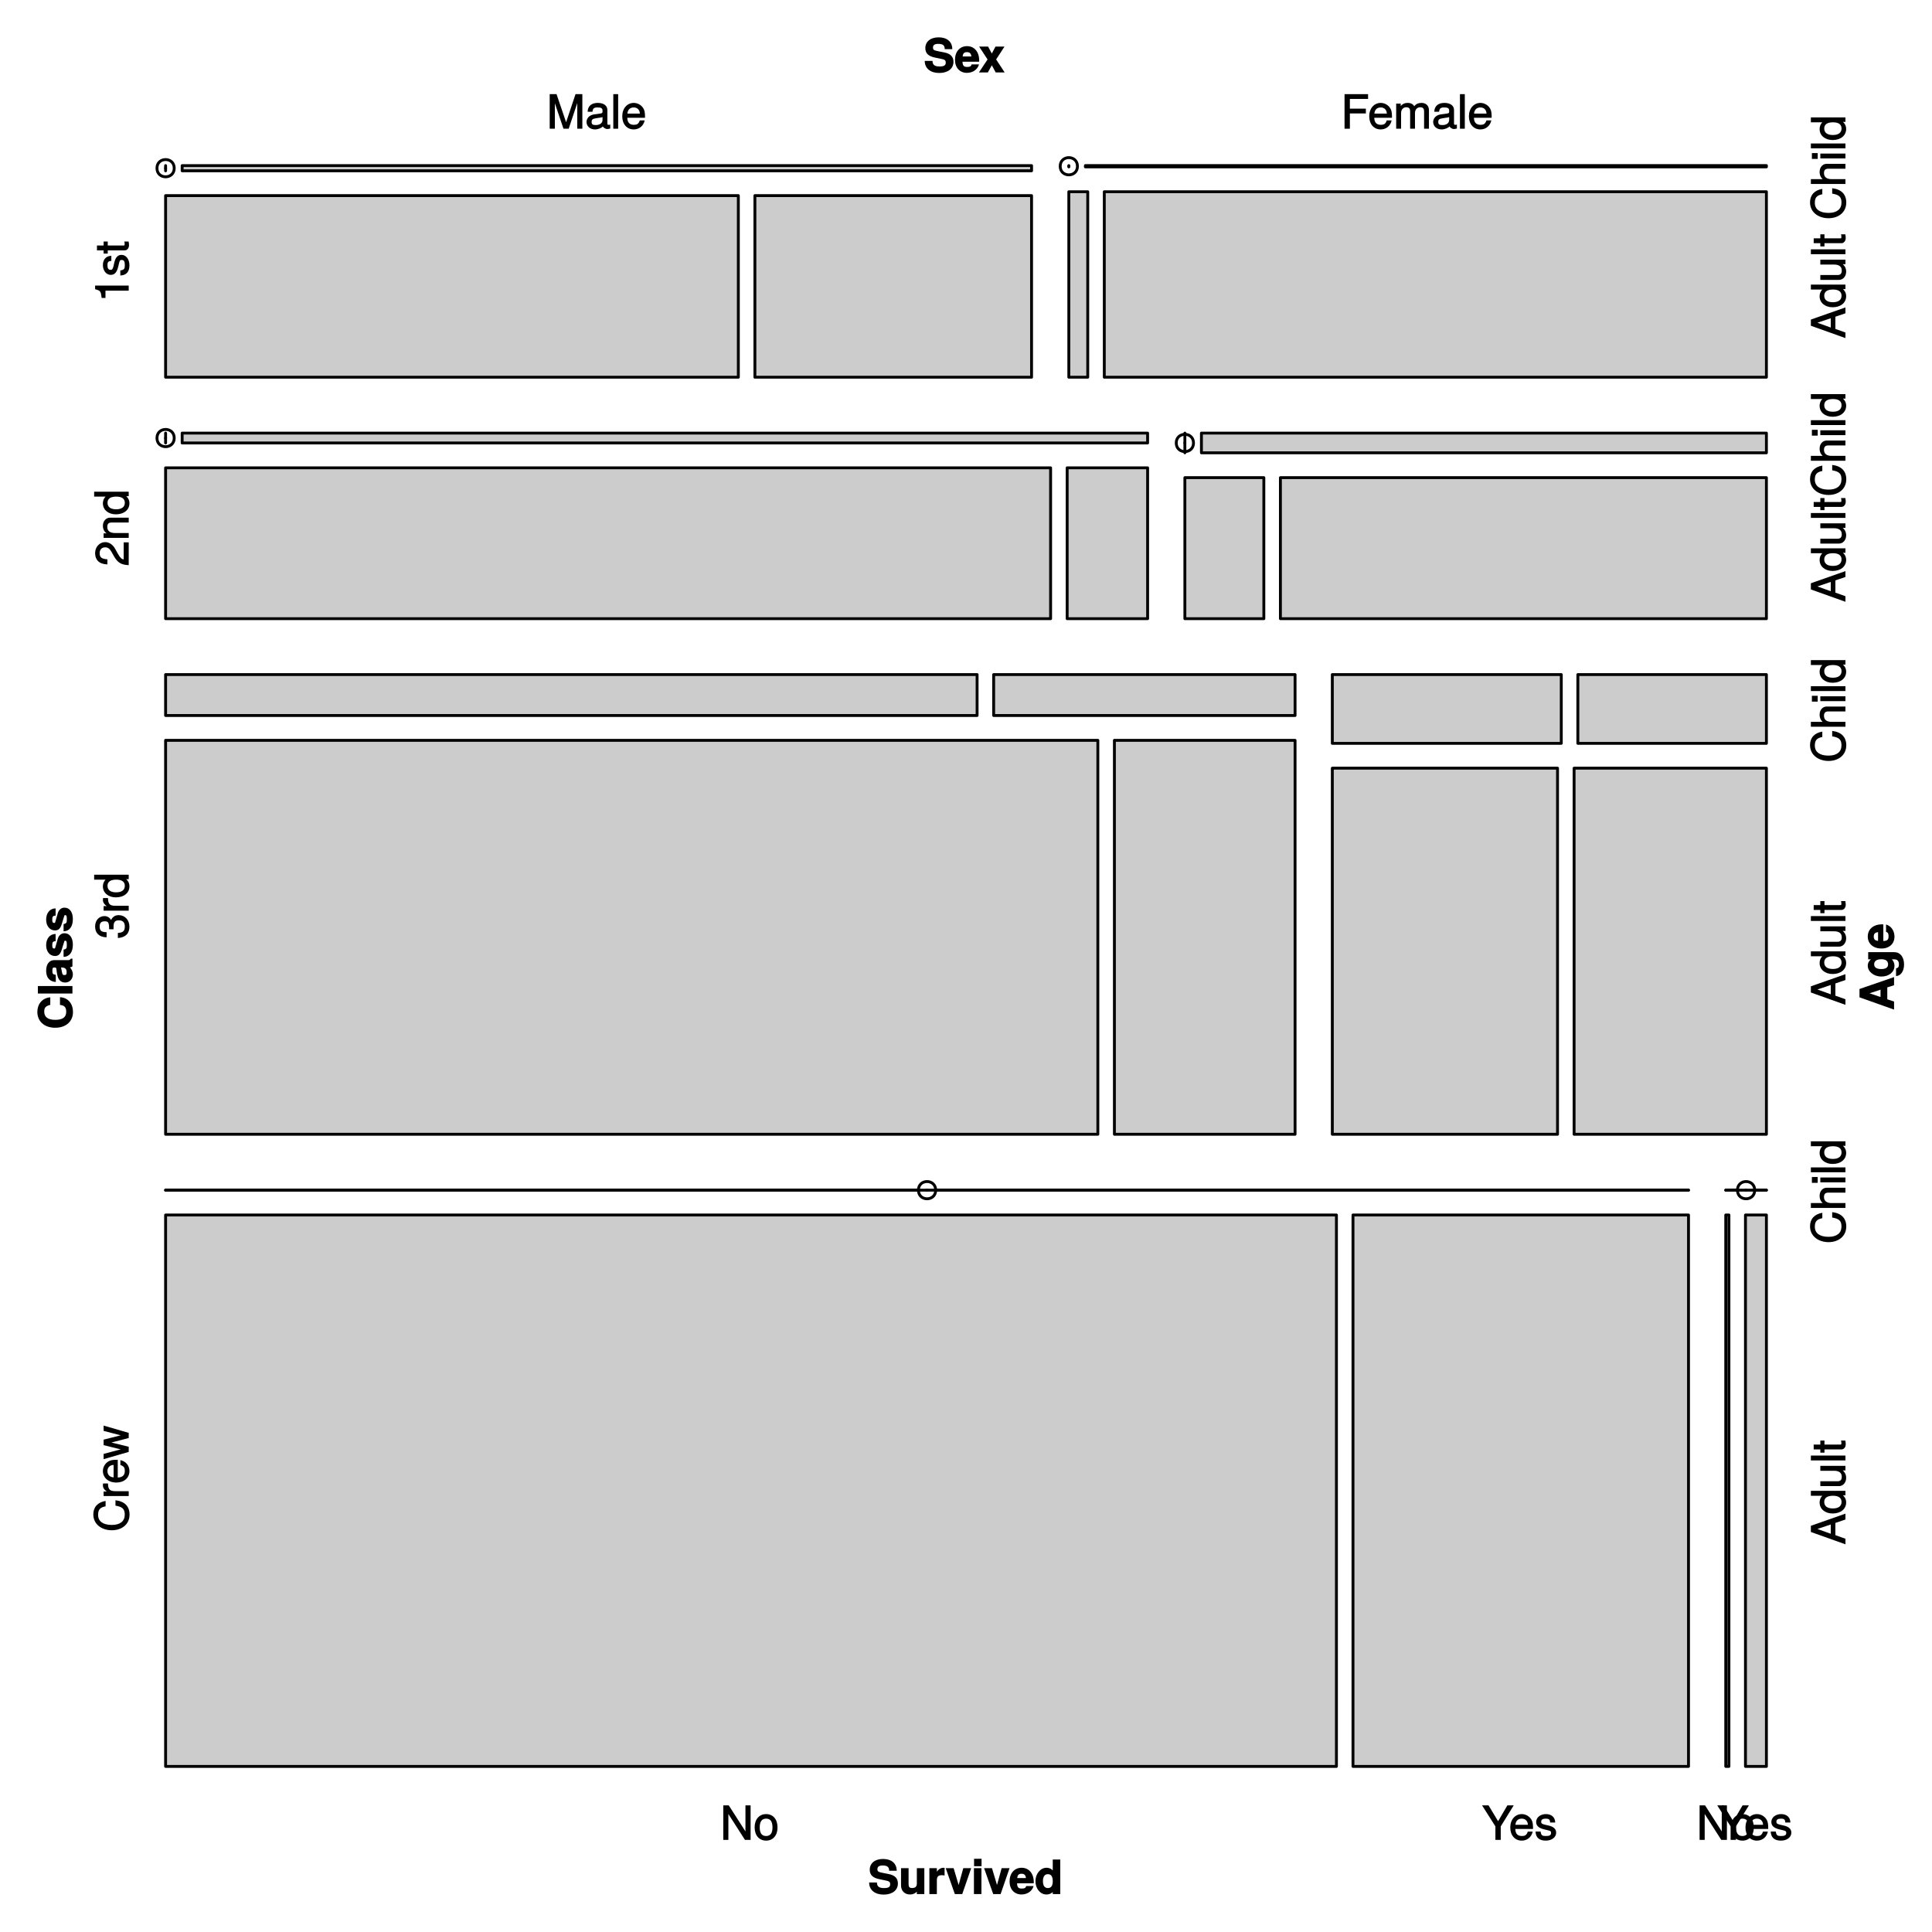 <?xml version="1.0" encoding="UTF-8"?>
<svg xmlns="http://www.w3.org/2000/svg" xmlns:xlink="http://www.w3.org/1999/xlink" width="504pt" height="504pt" viewBox="0 0 504 504" version="1.1">
<defs>
<g>
<symbol overflow="visible" id="glyph0-0">
<path style="stroke:none;" d=""/>
</symbol>
<symbol overflow="visible" id="glyph0-1">
<path style="stroke:none;" d="M 7.734 -2.766 C 7.734 -4.141 6.906 -4.922 5.281 -5.234 L 3.906 -5.5 C 2.625 -5.75 2.391 -5.875 2.391 -6.5 C 2.391 -7.156 2.844 -7.453 3.766 -7.453 C 4.906 -7.453 5.453 -7.109 5.453 -6.078 L 7.422 -6.078 C 7.422 -8.062 5.984 -9.156 3.859 -9.156 C 1.75 -9.156 0.391 -8.047 0.391 -6.344 C 0.391 -4.969 1.219 -4.203 3 -3.859 L 4.219 -3.609 C 5.422 -3.375 5.719 -3.25 5.719 -2.547 C 5.719 -1.812 5.203 -1.562 4.109 -1.562 C 2.875 -1.562 2.266 -1.938 2.266 -3.016 L 0.234 -3.016 C 0.234 -1.016 1.781 0.141 4.016 0.141 C 6.266 0.141 7.734 -0.984 7.734 -2.766 Z M 7.734 -2.766 "/>
</symbol>
<symbol overflow="visible" id="glyph0-2">
<path style="stroke:none;" d="M 6.438 -3.125 C 6.438 -5.359 5.172 -6.859 3.266 -6.859 C 1.406 -6.859 0.125 -5.453 0.125 -3.281 C 0.125 -1.219 1.391 0.109 3.234 0.109 C 4.688 0.109 5.984 -0.688 6.391 -2.094 L 4.469 -2.094 C 4.281 -1.484 3.906 -1.438 3.281 -1.438 C 2.5 -1.438 2.125 -1.672 2.078 -2.797 L 6.406 -2.797 Z M 4.547 -4.172 L 2.109 -4.172 C 2.203 -4.938 2.5 -5.297 3.234 -5.297 C 3.953 -5.297 4.312 -4.969 4.391 -4.172 Z M 4.547 -4.172 "/>
</symbol>
<symbol overflow="visible" id="glyph0-3">
<path style="stroke:none;" d="M 6.5 -0.234 L 4.422 -3.391 L 6.609 -6.75 L 4.266 -6.75 L 3.297 -4.938 L 2.328 -6.75 L -0.016 -6.75 L 2.188 -3.391 L -0.062 0 L 2.266 0 L 3.297 -1.875 L 4.312 0 L 6.656 0 Z M 6.5 -0.234 "/>
</symbol>
<symbol overflow="visible" id="glyph0-4">
<path style="stroke:none;" d="M 6.625 -0.125 L 6.625 -6.75 L 4.672 -6.75 L 4.672 -2.719 C 4.672 -1.953 4.266 -1.578 3.453 -1.578 C 2.734 -1.578 2.516 -1.844 2.516 -2.609 L 2.516 -6.75 L 0.547 -6.75 L 0.547 -2.266 C 0.547 -0.844 1.484 0.109 2.875 0.109 C 3.75 0.109 4.422 -0.25 4.891 -0.891 L 4.672 -0.984 L 4.672 0 L 6.625 0 Z M 6.625 -0.125 "/>
</symbol>
<symbol overflow="visible" id="glyph0-5">
<path style="stroke:none;" d="M 4.578 -5 L 4.578 -6.828 C 4.344 -6.859 4.281 -6.859 4.234 -6.859 C 3.469 -6.859 2.656 -6.219 2.297 -5.344 L 2.562 -5.344 L 2.562 -6.75 L 0.609 -6.75 L 0.609 0 L 2.562 0 L 2.562 -3.578 C 2.562 -4.562 2.922 -4.922 3.906 -4.922 C 4.094 -4.922 4.219 -4.906 4.578 -4.844 Z M 4.578 -5 "/>
</symbol>
<symbol overflow="visible" id="glyph0-6">
<path style="stroke:none;" d="M 6.438 -6.75 L 4.547 -6.75 L 3.203 -1.875 L 3.484 -1.875 L 2.031 -6.75 L -0.031 -6.75 L 2.344 0 L 4.281 0 L 6.609 -6.75 Z M 6.438 -6.75 "/>
</symbol>
<symbol overflow="visible" id="glyph0-7">
<path style="stroke:none;" d="M 2.609 -0.125 L 2.609 -6.75 L 0.656 -6.75 L 0.656 0 L 2.609 0 Z M 2.641 -7.391 L 2.641 -9.203 L 0.688 -9.203 L 0.688 -7.266 L 2.641 -7.266 Z M 2.641 -7.391 "/>
</symbol>
<symbol overflow="visible" id="glyph0-8">
<path style="stroke:none;" d="M 6.672 -0.125 L 6.672 -9.016 L 4.719 -9.016 L 4.719 -5.766 L 4.938 -5.875 C 4.531 -6.516 3.875 -6.859 3.078 -6.859 C 1.531 -6.859 0.203 -5.312 0.203 -3.359 C 0.203 -1.531 1.359 0.109 3.078 0.109 C 3.875 0.109 4.531 -0.234 4.938 -0.781 L 4.719 -0.875 L 4.719 0 L 6.672 0 Z M 4.719 -3.344 C 4.719 -2.156 4.281 -1.562 3.438 -1.562 C 2.609 -1.562 2.156 -2.172 2.156 -3.359 C 2.156 -4.562 2.609 -5.188 3.438 -5.188 C 4.297 -5.188 4.719 -4.578 4.719 -3.344 Z M 4.719 -3.344 "/>
</symbol>
<symbol overflow="visible" id="glyph1-0">
<path style="stroke:none;" d=""/>
</symbol>
<symbol overflow="visible" id="glyph1-1">
<path style="stroke:none;" d="M -3.25 -8.219 L -3.25 -6.344 C -2 -6.219 -1.625 -5.656 -1.625 -4.531 C -1.625 -3.141 -2.562 -2.453 -4.469 -2.453 C -6.406 -2.453 -7.359 -3.188 -7.359 -4.594 C -7.359 -5.562 -7.047 -6.062 -5.781 -6.359 L -5.781 -8.328 C -7.938 -8.156 -9.156 -6.5 -9.156 -4.531 C -9.156 -2.062 -7.328 -0.391 -4.5 -0.391 C -1.688 -0.391 0.141 -2.047 0.141 -4.484 C 0.141 -6.656 -1.109 -8.25 -3.25 -8.359 Z M -3.25 -8.219 "/>
</symbol>
<symbol overflow="visible" id="glyph1-2">
<path style="stroke:none;" d="M -0.125 -2.609 L -9.016 -2.609 L -9.016 -0.656 L 0 -0.656 L 0 -2.609 Z M -0.125 -2.609 "/>
</symbol>
<symbol overflow="visible" id="glyph1-3">
<path style="stroke:none;" d="M -0.125 -6.422 L -0.391 -6.422 C -0.703 -6.078 -0.797 -6.031 -1.125 -6.031 L -4.734 -6.031 C -6.047 -6.031 -6.859 -5 -6.859 -3.25 C -6.859 -1.5 -5.969 -0.438 -4.344 -0.328 L -4.344 -2.203 C -5.141 -2.312 -5.234 -2.453 -5.234 -3.281 C -5.234 -3.938 -5.141 -4.109 -4.719 -4.109 C -4.031 -4.109 -4.234 -3.75 -4.094 -2.922 L -3.969 -2.25 C -3.75 -0.953 -3.062 -0.188 -1.891 -0.188 C -0.625 -0.188 0.109 -1.219 0.109 -2.297 C 0.109 -3.031 -0.234 -3.766 -0.859 -4.359 L -0.953 -4.125 C -0.609 -4.125 -0.234 -4.219 0 -4.391 L 0 -6.422 Z M -2.906 -4.109 C -1.938 -4.109 -1.516 -3.781 -1.516 -2.922 C -1.516 -2.359 -1.594 -2.141 -2.078 -2.141 C -2.562 -2.141 -2.609 -2.281 -2.75 -2.969 L -2.859 -3.547 C -2.938 -4 -3 -4.156 -2.969 -4.109 Z M -2.906 -4.109 "/>
</symbol>
<symbol overflow="visible" id="glyph1-4">
<path style="stroke:none;" d="M -2.047 -6.375 L -2.141 -6.375 C -2.875 -6.375 -3.562 -5.812 -3.812 -4.969 L -4.422 -2.844 C -4.562 -2.375 -4.531 -2.391 -4.797 -2.391 C -5.156 -2.391 -5.266 -2.641 -5.266 -3.234 C -5.266 -4.031 -5.109 -4.281 -4.391 -4.297 L -4.391 -6.188 C -5.891 -6.172 -6.859 -4.984 -6.859 -3.234 C -6.859 -1.594 -5.891 -0.438 -4.562 -0.438 C -3.766 -0.438 -3.203 -0.797 -2.828 -1.984 L -2.203 -4 C -2.078 -4.422 -2.078 -4.422 -1.891 -4.422 C -1.5 -4.422 -1.469 -4.094 -1.469 -3.312 C -1.469 -2.547 -1.484 -2.266 -2.312 -2.094 L -2.312 -0.203 C -0.766 -0.25 0.109 -1.438 0.109 -3.406 C 0.109 -5.234 -0.75 -6.375 -2.047 -6.375 Z M -2.047 -6.375 "/>
</symbol>
<symbol overflow="visible" id="glyph1-5">
<path style="stroke:none;" d="M -0.125 -8.562 L -9.016 -5.5 L -9.016 -3.328 L 0 -0.125 L 0 -2.234 L -1.766 -2.812 L -1.766 -5.922 L 0 -6.484 L 0 -8.609 Z M -3.531 -5.516 L -3.531 -3.422 L -6.812 -4.516 L -6.812 -4.234 L -3.531 -5.328 Z M -3.531 -5.516 "/>
</symbol>
<symbol overflow="visible" id="glyph1-6">
<path style="stroke:none;" d="M 0.078 -6.625 L -6.75 -6.625 L -6.75 -4.75 L -5.609 -4.75 L -5.719 -4.984 C -6.484 -4.469 -6.859 -3.844 -6.859 -3.094 C -6.859 -1.562 -5.297 -0.266 -3.297 -0.266 C -1.281 -0.266 0.109 -1.469 0.109 -3.062 C 0.109 -3.812 -0.156 -4.359 -0.781 -4.984 L -0.875 -4.75 L 0.078 -4.75 C 0.859 -4.75 1.266 -4.312 1.266 -3.469 C 1.266 -2.828 1.141 -2.547 0.516 -2.375 L 0.516 -0.391 C 1.703 -0.422 2.609 -1.625 2.609 -3.406 C 2.609 -5.359 1.609 -6.625 0.078 -6.625 Z M -3.328 -4.781 C -2.141 -4.781 -1.562 -4.312 -1.562 -3.438 C -1.562 -2.641 -2.141 -2.219 -3.328 -2.219 C -4.547 -2.219 -5.188 -2.641 -5.188 -3.453 C -5.188 -4.297 -4.531 -4.781 -3.328 -4.781 Z M -3.328 -4.781 "/>
</symbol>
<symbol overflow="visible" id="glyph1-7">
<path style="stroke:none;" d="M -3.125 -6.438 C -5.359 -6.438 -6.859 -5.172 -6.859 -3.266 C -6.859 -1.406 -5.453 -0.125 -3.281 -0.125 C -1.219 -0.125 0.109 -1.391 0.109 -3.234 C 0.109 -4.688 -0.688 -5.984 -2.094 -6.391 L -2.094 -4.469 C -1.484 -4.281 -1.438 -3.906 -1.438 -3.281 C -1.438 -2.5 -1.672 -2.125 -2.797 -2.078 L -2.797 -6.406 Z M -4.172 -4.547 L -4.172 -2.109 C -4.938 -2.203 -5.297 -2.5 -5.297 -3.234 C -5.297 -3.953 -4.969 -4.312 -4.172 -4.391 Z M -4.172 -4.547 "/>
</symbol>
<symbol overflow="visible" id="glyph2-0">
<path style="stroke:none;" d=""/>
</symbol>
<symbol overflow="visible" id="glyph2-1">
<path style="stroke:none;" d="M -3.453 -8.125 L -3.453 -6.859 C -1.672 -6.562 -1.031 -6.016 -1.031 -4.531 C -1.031 -2.797 -2.234 -1.828 -4.422 -1.828 C -6.656 -1.828 -7.984 -2.75 -7.984 -4.438 C -7.984 -5.812 -7.5 -6.391 -6.031 -6.688 L -6.031 -8.094 C -8.094 -7.734 -9.234 -6.484 -9.234 -4.578 C -9.234 -1.922 -6.953 -0.438 -4.406 -0.438 C -1.844 -0.438 0.219 -1.953 0.219 -4.531 C 0.219 -6.656 -1.047 -7.984 -3.453 -8.266 Z M -3.453 -8.125 "/>
</symbol>
<symbol overflow="visible" id="glyph2-2">
<path style="stroke:none;" d="M -5.547 -3.984 L -6.688 -3.984 C -6.719 -3.688 -6.734 -3.594 -6.734 -3.469 C -6.734 -2.812 -6.312 -2.219 -5.375 -1.641 L -5.281 -1.891 L -6.547 -1.891 L -6.547 -0.703 L 0 -0.703 L 0 -1.969 L -3.391 -1.969 C -4.812 -1.969 -5.391 -2.297 -5.406 -3.984 Z M -5.547 -3.984 "/>
</symbol>
<symbol overflow="visible" id="glyph2-3">
<path style="stroke:none;" d="M -2.984 -6.281 C -3.906 -6.281 -4.469 -6.219 -4.938 -6.031 C -5.969 -5.625 -6.734 -4.531 -6.734 -3.359 C -6.734 -1.609 -5.297 -0.344 -3.234 -0.344 C -1.172 -0.344 0.188 -1.578 0.188 -3.344 C 0.188 -4.781 -0.766 -5.906 -2.172 -6.188 L -2.172 -4.922 C -1.219 -4.594 -1.016 -4.172 -1.016 -3.375 C -1.016 -2.328 -1.547 -1.688 -2.859 -1.656 L -2.859 -6.281 Z M -3.781 -5.188 C -3.781 -5.188 -3.922 -4.984 -3.938 -4.984 L -3.938 -1.688 C -4.922 -1.766 -5.547 -2.344 -5.547 -3.344 C -5.547 -4.328 -4.859 -4.938 -3.875 -4.938 Z M -3.781 -5.188 "/>
</symbol>
<symbol overflow="visible" id="glyph2-4">
<path style="stroke:none;" d="M -6.547 -8.5 L -6.547 -7.266 L -1.531 -5.969 L -1.531 -6.25 L -6.547 -4.984 L -6.547 -3.547 L -1.531 -2.312 L -1.531 -2.594 L -6.547 -1.266 L -6.547 0.109 L 0 -1.781 L 0 -3.125 L -5.062 -4.375 L -5.062 -4.094 L 0 -5.406 L 0 -6.75 L -6.547 -8.656 Z M -6.547 -8.5 "/>
</symbol>
<symbol overflow="visible" id="glyph2-5">
<path style="stroke:none;" d="M -0.125 -7.969 L -9.016 -4.844 L -9.016 -3.234 L 0 -0.016 L 0 -1.469 L -2.625 -2.406 L -2.625 -5.594 L 0 -6.484 L 0 -8.016 Z M -3.828 -5.375 L -3.828 -2.766 L -7.688 -4.156 L -7.688 -3.891 L -3.828 -5.188 Z M -3.828 -5.375 "/>
</symbol>
<symbol overflow="visible" id="glyph2-6">
<path style="stroke:none;" d="M -0.125 -6.078 L -9.016 -6.078 L -9.016 -4.797 L -5.625 -4.797 L -5.719 -5.047 C -6.359 -4.625 -6.734 -3.859 -6.734 -3.016 C -6.734 -1.375 -5.344 -0.172 -3.344 -0.172 C -1.219 -0.172 0.188 -1.359 0.188 -3.047 C 0.188 -3.906 -0.188 -4.609 -0.953 -5.141 L -1.062 -4.906 L 0 -4.906 L 0 -6.078 Z M -3.25 -4.797 C -1.797 -4.797 -1.016 -4.25 -1.016 -3.188 C -1.016 -2.094 -1.812 -1.484 -3.281 -1.484 C -4.734 -1.484 -5.531 -2.094 -5.531 -3.188 C -5.531 -4.266 -4.703 -4.797 -3.25 -4.797 Z M -3.25 -4.797 "/>
</symbol>
<symbol overflow="visible" id="glyph2-7">
<path style="stroke:none;" d="M -0.125 -5.922 L -6.547 -5.922 L -6.547 -4.641 L -2.953 -4.641 C -1.672 -4.641 -0.953 -4.109 -0.953 -3.078 C -0.953 -2.281 -1.312 -1.906 -2.062 -1.906 L -6.547 -1.906 L -6.547 -0.641 L -1.672 -0.641 C -0.625 -0.641 0.188 -1.562 0.188 -2.781 C 0.188 -3.703 -0.188 -4.391 -1.016 -4.984 L -1.109 -4.734 L 0 -4.734 L 0 -5.922 Z M -0.125 -5.922 "/>
</symbol>
<symbol overflow="visible" id="glyph2-8">
<path style="stroke:none;" d="M -0.125 -1.938 L -9.016 -1.938 L -9.016 -0.672 L 0 -0.672 L 0 -1.938 Z M -0.125 -1.938 "/>
</symbol>
<symbol overflow="visible" id="glyph2-9">
<path style="stroke:none;" d="M -0.125 -3.188 L -1.156 -3.188 C -1.062 -2.922 -1.062 -2.766 -1.062 -2.562 C -1.062 -2.141 -1.047 -2.141 -1.484 -2.141 L -5.469 -2.141 L -5.469 -3.188 L -6.547 -3.188 L -6.547 -2.141 L -8.281 -2.141 L -8.281 -0.875 L -6.547 -0.875 L -6.547 -0.031 L -5.469 -0.031 L -5.469 -0.875 L -1.047 -0.875 C -0.406 -0.875 0.078 -1.453 0.078 -2.234 C 0.078 -2.469 0.062 -2.719 -0.031 -3.188 Z M -0.125 -3.188 "/>
</symbol>
<symbol overflow="visible" id="glyph2-10">
<path style="stroke:none;" d="M -0.125 -5.969 L -4.891 -5.969 C -5.938 -5.969 -6.734 -5.078 -6.734 -3.859 C -6.734 -2.969 -6.422 -2.312 -5.656 -1.734 L -5.562 -1.969 L -9.016 -1.969 L -9.016 -0.703 L 0 -0.703 L 0 -1.969 L -3.594 -1.969 C -4.891 -1.969 -5.594 -2.516 -5.594 -3.547 C -5.594 -4.25 -5.312 -4.688 -4.484 -4.688 L 0 -4.688 L 0 -5.969 Z M -0.125 -5.969 "/>
</symbol>
<symbol overflow="visible" id="glyph2-11">
<path style="stroke:none;" d="M -0.125 -1.969 L -6.547 -1.969 L -6.547 -0.703 L 0 -0.703 L 0 -1.969 Z M -7.375 -2.094 L -8.75 -2.094 L -8.75 -0.578 L -7.234 -0.578 L -7.234 -2.094 Z M -7.375 -2.094 "/>
</symbol>
<symbol overflow="visible" id="glyph2-12">
<path style="stroke:none;" d="M -2.609 -6.203 C -3.641 -6.203 -4.375 -5.656 -4.719 -4.625 L -4.453 -4.625 C -4.766 -5.422 -5.453 -5.953 -6.297 -5.953 C -7.766 -5.953 -8.766 -4.844 -8.766 -3.234 C -8.766 -1.516 -7.703 -0.453 -5.766 -0.422 L -5.766 -1.75 C -7.156 -1.781 -7.578 -2.156 -7.578 -3.234 C -7.578 -4.172 -7.156 -4.594 -6.266 -4.594 C -5.359 -4.594 -5.109 -4.344 -5.109 -2.516 L -3.953 -2.516 L -3.953 -3.234 C -3.953 -4.391 -3.547 -4.844 -2.594 -4.844 C -1.531 -4.844 -1.016 -4.328 -1.016 -3.234 C -1.016 -2.078 -1.469 -1.641 -2.828 -1.562 L -2.828 -0.234 C -0.797 -0.375 0.188 -1.453 0.188 -3.188 C 0.188 -4.938 -1 -6.203 -2.609 -6.203 Z M -2.609 -6.203 "/>
</symbol>
<symbol overflow="visible" id="glyph2-13">
<path style="stroke:none;" d="M -6.141 -6.266 C -7.578 -6.266 -8.766 -5.016 -8.766 -3.406 C -8.766 -1.672 -7.75 -0.516 -5.562 -0.453 L -5.562 -1.781 C -7.109 -1.875 -7.578 -2.328 -7.578 -3.375 C -7.578 -4.328 -7.031 -4.906 -6.125 -4.906 C -5.453 -4.906 -4.969 -4.547 -4.531 -3.797 L -3.906 -2.688 C -2.906 -0.906 -2 -0.359 0 -0.25 L 0 -6.203 L -1.312 -6.203 L -1.312 -1.75 C -1.875 -1.844 -2.219 -2.188 -2.828 -3.234 L -3.484 -4.422 C -4.109 -5.609 -5.094 -6.266 -6.141 -6.266 Z M -6.141 -6.266 "/>
</symbol>
<symbol overflow="visible" id="glyph2-14">
<path style="stroke:none;" d="M -0.125 -5.969 L -4.891 -5.969 C -5.922 -5.969 -6.734 -5.062 -6.734 -3.859 C -6.734 -2.922 -6.344 -2.203 -5.453 -1.656 L -5.359 -1.891 L -6.547 -1.891 L -6.547 -0.703 L 0 -0.703 L 0 -1.969 L -3.594 -1.969 C -4.891 -1.969 -5.594 -2.531 -5.594 -3.547 C -5.594 -4.344 -5.25 -4.703 -4.484 -4.703 L 0 -4.703 L 0 -5.969 Z M -0.125 -5.969 "/>
</symbol>
<symbol overflow="visible" id="glyph2-15">
<path style="stroke:none;" d="M -0.125 -4.297 L -8.766 -4.297 L -8.766 -3.359 C -7.328 -2.953 -7.281 -2.859 -7.062 -1.078 L -6.062 -1.078 L -6.062 -2.969 L 0 -2.969 L 0 -4.297 Z M -0.125 -4.297 "/>
</symbol>
<symbol overflow="visible" id="glyph2-16">
<path style="stroke:none;" d="M -1.891 -5.641 C -2.828 -5.641 -3.438 -4.984 -3.734 -3.734 L -3.953 -2.766 C -4.156 -1.953 -4.281 -1.734 -4.734 -1.734 C -5.297 -1.734 -5.547 -2.125 -5.547 -2.938 C -5.547 -3.75 -5.328 -4.031 -4.531 -4.062 L -4.531 -5.391 C -5.906 -5.375 -6.734 -4.422 -6.734 -2.969 C -6.734 -1.516 -5.844 -0.422 -4.688 -0.422 C -3.703 -0.422 -3.094 -1.062 -2.734 -2.562 L -2.516 -3.484 C -2.344 -4.188 -2.266 -4.312 -1.812 -4.312 C -1.219 -4.312 -1.016 -3.875 -1.016 -3 C -1.016 -2.094 -1.094 -1.734 -2.188 -1.578 L -2.188 -0.266 C -0.594 -0.312 0.188 -1.266 0.188 -2.922 C 0.188 -4.5 -0.688 -5.641 -1.891 -5.641 Z M -1.891 -5.641 "/>
</symbol>
<symbol overflow="visible" id="glyph3-0">
<path style="stroke:none;" d=""/>
</symbol>
<symbol overflow="visible" id="glyph3-1">
<path style="stroke:none;" d="M 7.891 -0.125 L 7.891 -9.016 L 6.547 -9.016 L 6.547 -1.734 L 6.797 -1.828 L 2.188 -9.016 L 0.766 -9.016 L 0.766 0 L 2.094 0 L 2.094 -7.219 L 1.859 -7.125 L 6.422 0 L 7.891 0 Z M 7.891 -0.125 "/>
</symbol>
<symbol overflow="visible" id="glyph3-2">
<path style="stroke:none;" d="M 6.25 -3.234 C 6.25 -5.406 5.078 -6.734 3.266 -6.734 C 1.5 -6.734 0.281 -5.391 0.281 -3.281 C 0.281 -1.156 1.484 0.188 3.281 0.188 C 5.047 0.188 6.25 -1.156 6.25 -3.234 Z M 4.938 -3.234 C 4.938 -1.766 4.375 -1.016 3.281 -1.016 C 2.156 -1.016 1.609 -1.75 1.609 -3.281 C 1.609 -4.781 2.156 -5.547 3.281 -5.547 C 4.406 -5.547 4.938 -4.797 4.938 -3.234 Z M 4.938 -3.234 "/>
</symbol>
<symbol overflow="visible" id="glyph3-3">
<path style="stroke:none;" d="M 7.938 -9.016 L 6.516 -9.016 L 4.094 -4.875 L 1.594 -9.016 L -0.094 -9.016 L 3.391 -3.531 L 3.391 0 L 4.781 0 L 4.781 -3.531 L 8.172 -9.016 Z M 7.938 -9.016 "/>
</symbol>
<symbol overflow="visible" id="glyph3-4">
<path style="stroke:none;" d="M 6.281 -2.984 C 6.281 -3.906 6.219 -4.469 6.031 -4.938 C 5.625 -5.969 4.531 -6.734 3.359 -6.734 C 1.609 -6.734 0.344 -5.297 0.344 -3.234 C 0.344 -1.172 1.578 0.188 3.344 0.188 C 4.781 0.188 5.906 -0.766 6.188 -2.172 L 4.922 -2.172 C 4.594 -1.219 4.172 -1.016 3.375 -1.016 C 2.328 -1.016 1.688 -1.547 1.656 -2.859 L 6.281 -2.859 Z M 5.188 -3.781 C 5.188 -3.781 4.984 -3.922 4.984 -3.938 L 1.688 -3.938 C 1.766 -4.922 2.344 -5.547 3.344 -5.547 C 4.328 -5.547 4.938 -4.859 4.938 -3.875 Z M 5.188 -3.781 "/>
</symbol>
<symbol overflow="visible" id="glyph3-5">
<path style="stroke:none;" d="M 5.641 -1.891 C 5.641 -2.828 4.984 -3.438 3.734 -3.734 L 2.766 -3.953 C 1.953 -4.156 1.734 -4.281 1.734 -4.734 C 1.734 -5.297 2.125 -5.547 2.938 -5.547 C 3.75 -5.547 4.031 -5.328 4.062 -4.531 L 5.391 -4.531 C 5.375 -5.906 4.422 -6.734 2.969 -6.734 C 1.516 -6.734 0.422 -5.844 0.422 -4.688 C 0.422 -3.703 1.062 -3.094 2.562 -2.734 L 3.484 -2.516 C 4.188 -2.344 4.312 -2.266 4.312 -1.812 C 4.312 -1.219 3.875 -1.016 3 -1.016 C 2.094 -1.016 1.734 -1.094 1.578 -2.188 L 0.266 -2.188 C 0.312 -0.594 1.266 0.188 2.922 0.188 C 4.5 0.188 5.641 -0.688 5.641 -1.891 Z M 5.641 -1.891 "/>
</symbol>
<symbol overflow="visible" id="glyph3-6">
<path style="stroke:none;" d="M 9.266 -0.125 L 9.266 -9.016 L 7.484 -9.016 L 4.891 -1.266 L 5.172 -1.266 L 2.531 -9.016 L 0.75 -9.016 L 0.75 0 L 2.094 0 L 2.094 -7.469 L 1.812 -7.469 L 4.344 0 L 5.703 0 L 8.203 -7.469 L 7.938 -7.469 L 7.938 0 L 9.266 0 Z M 9.266 -0.125 "/>
</symbol>
<symbol overflow="visible" id="glyph3-7">
<path style="stroke:none;" d="M 6.547 -0.156 L 6.547 -1.078 C 6.312 -1.016 6.266 -1.016 6.203 -1.016 C 5.859 -1.016 5.797 -1.062 5.797 -1.375 L 5.797 -4.891 C 5.797 -6 4.844 -6.734 3.297 -6.734 C 1.781 -6.734 0.703 -6.016 0.641 -4.422 L 1.906 -4.422 C 2 -5.328 2.328 -5.547 3.266 -5.547 C 4.156 -5.547 4.531 -5.344 4.531 -4.734 L 4.531 -4.469 C 4.531 -4.062 4.422 -4.016 3.625 -3.906 C 2.203 -3.734 1.984 -3.688 1.609 -3.531 C 0.875 -3.234 0.359 -2.531 0.359 -1.766 C 0.359 -0.625 1.297 0.188 2.562 0.188 C 3.375 0.188 4.25 -0.188 4.625 -0.594 C 4.672 -0.391 5.25 0.078 5.734 0.078 C 5.938 0.078 6.094 0.062 6.547 -0.047 Z M 4.531 -2.297 C 4.531 -1.406 3.75 -0.953 2.781 -0.953 C 2 -0.953 1.688 -1.109 1.688 -1.781 C 1.688 -2.453 1.984 -2.609 3.062 -2.766 C 4.109 -2.906 4.328 -2.953 4.531 -3.031 Z M 4.531 -2.297 "/>
</symbol>
<symbol overflow="visible" id="glyph3-8">
<path style="stroke:none;" d="M 1.938 -0.125 L 1.938 -9.016 L 0.672 -9.016 L 0.672 0 L 1.938 0 Z M 1.938 -0.125 "/>
</symbol>
<symbol overflow="visible" id="glyph3-9">
<path style="stroke:none;" d="M 7.078 -7.891 L 7.078 -9.016 L 0.938 -9.016 L 0.938 0 L 2.328 0 L 2.328 -3.984 L 6.5 -3.984 L 6.5 -5.234 L 2.328 -5.234 L 2.328 -7.766 L 7.078 -7.766 Z M 7.078 -7.891 "/>
</symbol>
<symbol overflow="visible" id="glyph3-10">
<path style="stroke:none;" d="M 9.25 -0.125 L 9.25 -4.844 C 9.25 -5.969 8.5 -6.734 7.312 -6.734 C 6.484 -6.734 5.875 -6.438 5.406 -5.875 C 5.109 -6.406 4.516 -6.734 3.703 -6.734 C 2.859 -6.734 2.203 -6.391 1.656 -5.625 L 1.891 -5.531 L 1.891 -6.547 L 0.703 -6.547 L 0.703 0 L 1.984 0 L 1.984 -4.078 C 1.984 -4.984 2.516 -5.594 3.328 -5.594 C 4.062 -5.594 4.344 -5.266 4.344 -4.469 L 4.344 0 L 5.609 0 L 5.609 -4.078 C 5.609 -4.984 6.156 -5.594 6.969 -5.594 C 7.703 -5.594 7.984 -5.25 7.984 -4.469 L 7.984 0 L 9.25 0 Z M 9.25 -0.125 "/>
</symbol>
</g>
</defs>
<g id="surface488">
<rect x="0" y="0" width="504" height="504" style="fill:rgb(100%,100%,100%);fill-opacity:1;stroke:none;"/>
<path style="fill:none;stroke-width:0.75;stroke-linecap:round;stroke-linejoin:round;stroke:rgb(0%,0%,0%);stroke-opacity:1;stroke-miterlimit:10;" d="M 43.199 44.555 L 43.199 43.199 "/>
<path style="fill:none;stroke-width:0.75;stroke-linecap:round;stroke-linejoin:round;stroke:rgb(0%,0%,0%);stroke-opacity:1;stroke-miterlimit:10;" d="M 43.199 43.875 L 43.199 43.875 "/>
<path style="fill:none;stroke-width:0.75;stroke-linecap:round;stroke-linejoin:round;stroke:rgb(0%,0%,0%);stroke-opacity:1;stroke-miterlimit:10;" d="M 45.449 43.875 C 45.449 46.875 40.949 46.875 40.949 43.875 C 40.949 40.875 45.449 40.875 45.449 43.875 "/>
<path style="fill-rule:nonzero;fill:rgb(80%,80%,80%);fill-opacity:1;stroke-width:0.75;stroke-linecap:round;stroke-linejoin:round;stroke:rgb(0%,0%,0%);stroke-opacity:1;stroke-miterlimit:10;" d="M 47.52 44.555 L 269.102 44.555 L 269.102 43.203 L 47.52 43.203 Z M 47.52 44.555 "/>
<path style="fill-rule:nonzero;fill:rgb(80%,80%,80%);fill-opacity:1;stroke-width:0.75;stroke-linecap:round;stroke-linejoin:round;stroke:rgb(0%,0%,0%);stroke-opacity:1;stroke-miterlimit:10;" d="M 43.199 98.402 L 192.609 98.402 L 192.609 51.031 L 43.199 51.031 Z M 43.199 98.402 "/>
<path style="fill-rule:nonzero;fill:rgb(80%,80%,80%);fill-opacity:1;stroke-width:0.75;stroke-linecap:round;stroke-linejoin:round;stroke:rgb(0%,0%,0%);stroke-opacity:1;stroke-miterlimit:10;" d="M 196.93 98.402 L 269.102 98.402 L 269.102 51.031 L 196.93 51.031 Z M 196.93 98.402 "/>
<path style="fill:none;stroke-width:0.75;stroke-linecap:round;stroke-linejoin:round;stroke:rgb(0%,0%,0%);stroke-opacity:1;stroke-miterlimit:10;" d="M 278.824 43.535 L 278.824 43.199 "/>
<path style="fill:none;stroke-width:0.75;stroke-linecap:round;stroke-linejoin:round;stroke:rgb(0%,0%,0%);stroke-opacity:1;stroke-miterlimit:10;" d="M 278.824 43.367 L 278.824 43.367 "/>
<path style="fill:none;stroke-width:0.75;stroke-linecap:round;stroke-linejoin:round;stroke:rgb(0%,0%,0%);stroke-opacity:1;stroke-miterlimit:10;" d="M 281.074 43.367 C 281.074 46.367 276.574 46.367 276.574 43.367 C 276.574 40.367 281.074 40.367 281.074 43.367 "/>
<path style="fill-rule:nonzero;fill:rgb(80%,80%,80%);fill-opacity:1;stroke-width:0.75;stroke-linecap:round;stroke-linejoin:round;stroke:rgb(0%,0%,0%);stroke-opacity:1;stroke-miterlimit:10;" d="M 283.145 43.535 L 460.801 43.535 L 460.801 43.199 L 283.145 43.199 Z M 283.145 43.535 "/>
<path style="fill-rule:nonzero;fill:rgb(80%,80%,80%);fill-opacity:1;stroke-width:0.75;stroke-linecap:round;stroke-linejoin:round;stroke:rgb(0%,0%,0%);stroke-opacity:1;stroke-miterlimit:10;" d="M 278.824 98.402 L 283.758 98.402 L 283.758 50.016 L 278.824 50.016 Z M 278.824 98.402 "/>
<path style="fill-rule:nonzero;fill:rgb(80%,80%,80%);fill-opacity:1;stroke-width:0.75;stroke-linecap:round;stroke-linejoin:round;stroke:rgb(0%,0%,0%);stroke-opacity:1;stroke-miterlimit:10;" d="M 288.078 98.402 L 460.801 98.402 L 460.801 50.016 L 288.078 50.016 Z M 288.078 98.402 "/>
<path style="fill:none;stroke-width:0.75;stroke-linecap:round;stroke-linejoin:round;stroke:rgb(0%,0%,0%);stroke-opacity:1;stroke-miterlimit:10;" d="M 43.199 115.562 L 43.199 112.984 "/>
<path style="fill:none;stroke-width:0.75;stroke-linecap:round;stroke-linejoin:round;stroke:rgb(0%,0%,0%);stroke-opacity:1;stroke-miterlimit:10;" d="M 43.199 114.273 L 43.199 114.273 "/>
<path style="fill:none;stroke-width:0.75;stroke-linecap:round;stroke-linejoin:round;stroke:rgb(0%,0%,0%);stroke-opacity:1;stroke-miterlimit:10;" d="M 45.449 114.273 C 45.449 117.273 40.949 117.273 40.949 114.273 C 40.949 111.273 45.449 111.273 45.449 114.273 "/>
<path style="fill-rule:nonzero;fill:rgb(80%,80%,80%);fill-opacity:1;stroke-width:0.75;stroke-linecap:round;stroke-linejoin:round;stroke:rgb(0%,0%,0%);stroke-opacity:1;stroke-miterlimit:10;" d="M 47.52 115.562 L 299.375 115.562 L 299.375 112.984 L 47.52 112.984 Z M 47.52 115.562 "/>
<path style="fill-rule:nonzero;fill:rgb(80%,80%,80%);fill-opacity:1;stroke-width:0.75;stroke-linecap:round;stroke-linejoin:round;stroke:rgb(0%,0%,0%);stroke-opacity:1;stroke-miterlimit:10;" d="M 43.199 161.395 L 274.07 161.395 L 274.07 122.043 L 43.199 122.043 Z M 43.199 161.395 "/>
<path style="fill-rule:nonzero;fill:rgb(80%,80%,80%);fill-opacity:1;stroke-width:0.75;stroke-linecap:round;stroke-linejoin:round;stroke:rgb(0%,0%,0%);stroke-opacity:1;stroke-miterlimit:10;" d="M 278.391 161.395 L 299.379 161.395 L 299.379 122.043 L 278.391 122.043 Z M 278.391 161.395 "/>
<path style="fill:none;stroke-width:0.75;stroke-linecap:round;stroke-linejoin:round;stroke:rgb(0%,0%,0%);stroke-opacity:1;stroke-miterlimit:10;" d="M 309.098 118.125 L 309.098 112.984 "/>
<path style="fill:none;stroke-width:0.75;stroke-linecap:round;stroke-linejoin:round;stroke:rgb(0%,0%,0%);stroke-opacity:1;stroke-miterlimit:10;" d="M 309.098 115.555 L 309.098 115.555 "/>
<path style="fill:none;stroke-width:0.75;stroke-linecap:round;stroke-linejoin:round;stroke:rgb(0%,0%,0%);stroke-opacity:1;stroke-miterlimit:10;" d="M 311.348 115.555 C 311.348 118.555 306.848 118.555 306.848 115.555 C 306.848 112.555 311.348 112.555 311.348 115.555 "/>
<path style="fill-rule:nonzero;fill:rgb(80%,80%,80%);fill-opacity:1;stroke-width:0.75;stroke-linecap:round;stroke-linejoin:round;stroke:rgb(0%,0%,0%);stroke-opacity:1;stroke-miterlimit:10;" d="M 313.418 118.125 L 460.801 118.125 L 460.801 112.984 L 313.418 112.984 Z M 313.418 118.125 "/>
<path style="fill-rule:nonzero;fill:rgb(80%,80%,80%);fill-opacity:1;stroke-width:0.75;stroke-linecap:round;stroke-linejoin:round;stroke:rgb(0%,0%,0%);stroke-opacity:1;stroke-miterlimit:10;" d="M 309.098 161.395 L 329.699 161.395 L 329.699 124.605 L 309.098 124.605 Z M 309.098 161.395 "/>
<path style="fill-rule:nonzero;fill:rgb(80%,80%,80%);fill-opacity:1;stroke-width:0.75;stroke-linecap:round;stroke-linejoin:round;stroke:rgb(0%,0%,0%);stroke-opacity:1;stroke-miterlimit:10;" d="M 334.02 161.395 L 460.801 161.395 L 460.801 124.605 L 334.02 124.605 Z M 334.02 161.395 "/>
<path style="fill-rule:nonzero;fill:rgb(80%,80%,80%);fill-opacity:1;stroke-width:0.75;stroke-linecap:round;stroke-linejoin:round;stroke:rgb(0%,0%,0%);stroke-opacity:1;stroke-miterlimit:10;" d="M 43.199 186.652 L 254.895 186.652 L 254.895 175.977 L 43.199 175.977 Z M 43.199 186.652 "/>
<path style="fill-rule:nonzero;fill:rgb(80%,80%,80%);fill-opacity:1;stroke-width:0.75;stroke-linecap:round;stroke-linejoin:round;stroke:rgb(0%,0%,0%);stroke-opacity:1;stroke-miterlimit:10;" d="M 259.215 186.652 L 337.844 186.652 L 337.844 175.977 L 259.215 175.977 Z M 259.215 186.652 "/>
<path style="fill-rule:nonzero;fill:rgb(80%,80%,80%);fill-opacity:1;stroke-width:0.75;stroke-linecap:round;stroke-linejoin:round;stroke:rgb(0%,0%,0%);stroke-opacity:1;stroke-miterlimit:10;" d="M 43.199 295.895 L 286.395 295.895 L 286.395 193.129 L 43.199 193.129 Z M 43.199 295.895 "/>
<path style="fill-rule:nonzero;fill:rgb(80%,80%,80%);fill-opacity:1;stroke-width:0.75;stroke-linecap:round;stroke-linejoin:round;stroke:rgb(0%,0%,0%);stroke-opacity:1;stroke-miterlimit:10;" d="M 290.715 295.895 L 337.844 295.895 L 337.844 193.129 L 290.715 193.129 Z M 290.715 295.895 "/>
<path style="fill-rule:nonzero;fill:rgb(80%,80%,80%);fill-opacity:1;stroke-width:0.75;stroke-linecap:round;stroke-linejoin:round;stroke:rgb(0%,0%,0%);stroke-opacity:1;stroke-miterlimit:10;" d="M 347.562 193.918 L 407.289 193.918 L 407.289 175.977 L 347.562 175.977 Z M 347.562 193.918 "/>
<path style="fill-rule:nonzero;fill:rgb(80%,80%,80%);fill-opacity:1;stroke-width:0.75;stroke-linecap:round;stroke-linejoin:round;stroke:rgb(0%,0%,0%);stroke-opacity:1;stroke-miterlimit:10;" d="M 411.613 193.918 L 460.801 193.918 L 460.801 175.977 L 411.613 175.977 Z M 411.613 193.918 "/>
<path style="fill-rule:nonzero;fill:rgb(80%,80%,80%);fill-opacity:1;stroke-width:0.75;stroke-linecap:round;stroke-linejoin:round;stroke:rgb(0%,0%,0%);stroke-opacity:1;stroke-miterlimit:10;" d="M 347.562 295.895 L 406.312 295.895 L 406.312 200.395 L 347.562 200.395 Z M 347.562 295.895 "/>
<path style="fill-rule:nonzero;fill:rgb(80%,80%,80%);fill-opacity:1;stroke-width:0.75;stroke-linecap:round;stroke-linejoin:round;stroke:rgb(0%,0%,0%);stroke-opacity:1;stroke-miterlimit:10;" d="M 410.633 295.895 L 460.801 295.895 L 460.801 200.395 L 410.633 200.395 Z M 410.633 295.895 "/>
<path style="fill:none;stroke-width:0.75;stroke-linecap:round;stroke-linejoin:round;stroke:rgb(0%,0%,0%);stroke-opacity:1;stroke-miterlimit:10;" d="M 43.199 310.477 L 239.68 310.477 Z M 43.199 310.477 "/>
<path style="fill:none;stroke-width:0.75;stroke-linecap:round;stroke-linejoin:round;stroke:rgb(0%,0%,0%);stroke-opacity:1;stroke-miterlimit:10;" d="M 244 310.477 L 440.48 310.477 Z M 244 310.477 "/>
<path style="fill:none;stroke-width:0.75;stroke-linecap:round;stroke-linejoin:round;stroke:rgb(0%,0%,0%);stroke-opacity:1;stroke-miterlimit:10;" d="M 241.84 310.477 L 241.84 310.477 "/>
<path style="fill:none;stroke-width:0.75;stroke-linecap:round;stroke-linejoin:round;stroke:rgb(0%,0%,0%);stroke-opacity:1;stroke-miterlimit:10;" d="M 43.199 310.477 L 440.48 310.477 "/>
<path style="fill:none;stroke-width:0.75;stroke-linecap:round;stroke-linejoin:round;stroke:rgb(0%,0%,0%);stroke-opacity:1;stroke-miterlimit:10;" d="M 244.09 310.477 C 244.09 313.477 239.59 313.477 239.59 310.477 C 239.59 307.477 244.09 307.477 244.09 310.477 "/>
<path style="fill-rule:nonzero;fill:rgb(80%,80%,80%);fill-opacity:1;stroke-width:0.75;stroke-linecap:round;stroke-linejoin:round;stroke:rgb(0%,0%,0%);stroke-opacity:1;stroke-miterlimit:10;" d="M 43.199 460.801 L 348.633 460.801 L 348.633 316.957 L 43.199 316.957 Z M 43.199 460.801 "/>
<path style="fill-rule:nonzero;fill:rgb(80%,80%,80%);fill-opacity:1;stroke-width:0.75;stroke-linecap:round;stroke-linejoin:round;stroke:rgb(0%,0%,0%);stroke-opacity:1;stroke-miterlimit:10;" d="M 352.953 460.801 L 440.48 460.801 L 440.48 316.957 L 352.953 316.957 Z M 352.953 460.801 "/>
<path style="fill:none;stroke-width:0.75;stroke-linecap:round;stroke-linejoin:round;stroke:rgb(0%,0%,0%);stroke-opacity:1;stroke-miterlimit:10;" d="M 450.199 310.477 L 453.34 310.477 Z M 450.199 310.477 "/>
<path style="fill:none;stroke-width:0.75;stroke-linecap:round;stroke-linejoin:round;stroke:rgb(0%,0%,0%);stroke-opacity:1;stroke-miterlimit:10;" d="M 457.66 310.477 L 460.801 310.477 Z M 457.66 310.477 "/>
<path style="fill:none;stroke-width:0.75;stroke-linecap:round;stroke-linejoin:round;stroke:rgb(0%,0%,0%);stroke-opacity:1;stroke-miterlimit:10;" d="M 455.5 310.477 L 455.5 310.477 "/>
<path style="fill:none;stroke-width:0.75;stroke-linecap:round;stroke-linejoin:round;stroke:rgb(0%,0%,0%);stroke-opacity:1;stroke-miterlimit:10;" d="M 450.199 310.477 L 460.801 310.477 "/>
<path style="fill:none;stroke-width:0.75;stroke-linecap:round;stroke-linejoin:round;stroke:rgb(0%,0%,0%);stroke-opacity:1;stroke-miterlimit:10;" d="M 457.75 310.477 C 457.75 313.477 453.25 313.477 453.25 310.477 C 453.25 307.477 457.75 307.477 457.75 310.477 "/>
<path style="fill-rule:nonzero;fill:rgb(80%,80%,80%);fill-opacity:1;stroke-width:0.75;stroke-linecap:round;stroke-linejoin:round;stroke:rgb(0%,0%,0%);stroke-opacity:1;stroke-miterlimit:10;" d="M 450.199 460.801 L 451.02 460.801 L 451.02 316.957 L 450.199 316.957 Z M 450.199 460.801 "/>
<path style="fill-rule:nonzero;fill:rgb(80%,80%,80%);fill-opacity:1;stroke-width:0.75;stroke-linecap:round;stroke-linejoin:round;stroke:rgb(0%,0%,0%);stroke-opacity:1;stroke-miterlimit:10;" d="M 455.34 460.801 L 460.801 460.801 L 460.801 316.957 L 455.34 316.957 Z M 455.34 460.801 "/>
<g style="fill:rgb(0%,0%,0%);fill-opacity:1;">
  <use xlink:href="#glyph0-1" x="241" y="18.898"/>
  <use xlink:href="#glyph0-2" x="249.004" y="18.898"/>
  <use xlink:href="#glyph0-3" x="255.437" y="18.898"/>
</g>
<g style="fill:rgb(0%,0%,0%);fill-opacity:1;">
  <use xlink:href="#glyph0-1" x="226.5" y="494.102"/>
  <use xlink:href="#glyph0-4" x="234.504" y="494.102"/>
  <use xlink:href="#glyph0-5" x="241.836" y="494.102"/>
  <use xlink:href="#glyph0-6" x="246.743" y="494.102"/>
  <use xlink:href="#glyph0-7" x="253.415" y="494.102"/>
  <use xlink:href="#glyph0-6" x="256.751" y="494.102"/>
  <use xlink:href="#glyph0-2" x="263.243" y="494.102"/>
  <use xlink:href="#glyph0-8" x="269.915" y="494.102"/>
</g>
<g style="fill:rgb(0%,0%,0%);fill-opacity:1;">
  <use xlink:href="#glyph1-1" x="18.898" y="268.5"/>
  <use xlink:href="#glyph1-2" x="18.898" y="259.836"/>
  <use xlink:href="#glyph1-3" x="18.898" y="256.5"/>
  <use xlink:href="#glyph1-4" x="18.898" y="249.828"/>
  <use xlink:href="#glyph1-4" x="18.898" y="243.156"/>
</g>
<g style="fill:rgb(0%,0%,0%);fill-opacity:1;">
  <use xlink:href="#glyph1-5" x="494.102" y="263.5"/>
  <use xlink:href="#glyph1-6" x="494.102" y="255.016"/>
  <use xlink:href="#glyph1-7" x="494.102" y="247.564"/>
</g>
<g style="fill:rgb(0%,0%,0%);fill-opacity:1;">
  <use xlink:href="#glyph2-1" x="33.577" y="399.637"/>
  <use xlink:href="#glyph2-2" x="33.577" y="390.973"/>
  <use xlink:href="#glyph2-3" x="33.577" y="387.096"/>
  <use xlink:href="#glyph2-4" x="33.577" y="380.543"/>
</g>
<g style="fill:rgb(0%,0%,0%);fill-opacity:1;">
  <use xlink:href="#glyph3-1" x="187.918" y="479.976"/>
  <use xlink:href="#glyph3-2" x="196.582" y="479.976"/>
</g>
<g style="fill:rgb(0%,0%,0%);fill-opacity:1;">
  <use xlink:href="#glyph3-3" x="386.715" y="479.976"/>
  <use xlink:href="#glyph3-4" x="393.64" y="479.976"/>
  <use xlink:href="#glyph3-5" x="400.312" y="479.976"/>
</g>
<g style="fill:rgb(0%,0%,0%);fill-opacity:1;">
  <use xlink:href="#glyph2-5" x="481.417" y="402.879"/>
  <use xlink:href="#glyph2-6" x="481.417" y="394.994"/>
  <use xlink:href="#glyph2-7" x="481.417" y="388.322"/>
  <use xlink:href="#glyph2-8" x="481.417" y="381.65"/>
  <use xlink:href="#glyph2-9" x="481.417" y="378.986"/>
</g>
<g style="fill:rgb(0%,0%,0%);fill-opacity:1;">
  <use xlink:href="#glyph3-1" x="442.609" y="479.976"/>
  <use xlink:href="#glyph3-2" x="451.273" y="479.976"/>
</g>
<g style="fill:rgb(0%,0%,0%);fill-opacity:1;">
  <use xlink:href="#glyph3-3" x="448.07" y="479.976"/>
  <use xlink:href="#glyph3-4" x="454.995" y="479.976"/>
  <use xlink:href="#glyph3-5" x="461.667" y="479.976"/>
</g>
<g style="fill:rgb(0%,0%,0%);fill-opacity:1;">
  <use xlink:href="#glyph2-1" x="481.417" y="324.477"/>
  <use xlink:href="#glyph2-10" x="481.417" y="315.812"/>
  <use xlink:href="#glyph2-11" x="481.417" y="309.141"/>
  <use xlink:href="#glyph2-8" x="481.417" y="306.477"/>
  <use xlink:href="#glyph2-6" x="481.417" y="303.812"/>
</g>
<g style="fill:rgb(0%,0%,0%);fill-opacity:1;">
  <use xlink:href="#glyph2-12" x="33.577" y="244.934"/>
  <use xlink:href="#glyph2-2" x="33.577" y="238.262"/>
  <use xlink:href="#glyph2-6" x="33.577" y="234.266"/>
</g>
<g style="fill:rgb(0%,0%,0%);fill-opacity:1;">
  <use xlink:href="#glyph2-5" x="481.417" y="262.145"/>
  <use xlink:href="#glyph2-6" x="481.417" y="254.26"/>
  <use xlink:href="#glyph2-7" x="481.417" y="247.588"/>
  <use xlink:href="#glyph2-8" x="481.417" y="240.916"/>
  <use xlink:href="#glyph2-9" x="481.417" y="238.252"/>
</g>
<g style="fill:rgb(0%,0%,0%);fill-opacity:1;">
  <use xlink:href="#glyph2-1" x="481.417" y="198.945"/>
  <use xlink:href="#glyph2-10" x="481.417" y="190.281"/>
  <use xlink:href="#glyph2-11" x="481.417" y="183.609"/>
  <use xlink:href="#glyph2-8" x="481.417" y="180.945"/>
  <use xlink:href="#glyph2-6" x="481.417" y="178.281"/>
</g>
<g style="fill:rgb(0%,0%,0%);fill-opacity:1;">
  <use xlink:href="#glyph2-13" x="33.577" y="147.688"/>
  <use xlink:href="#glyph2-14" x="33.577" y="141.016"/>
  <use xlink:href="#glyph2-6" x="33.577" y="134.344"/>
</g>
<g style="fill:rgb(0%,0%,0%);fill-opacity:1;">
  <use xlink:href="#glyph2-5" x="481.417" y="157"/>
  <use xlink:href="#glyph2-6" x="481.417" y="149.115"/>
  <use xlink:href="#glyph2-7" x="481.417" y="142.443"/>
  <use xlink:href="#glyph2-8" x="481.417" y="135.771"/>
  <use xlink:href="#glyph2-9" x="481.417" y="133.107"/>
</g>
<g style="fill:rgb(0%,0%,0%);fill-opacity:1;">
  <use xlink:href="#glyph2-1" x="481.417" y="129.555"/>
  <use xlink:href="#glyph2-10" x="481.417" y="120.891"/>
  <use xlink:href="#glyph2-11" x="481.417" y="114.219"/>
  <use xlink:href="#glyph2-8" x="481.417" y="111.555"/>
  <use xlink:href="#glyph2-6" x="481.417" y="108.891"/>
</g>
<g style="fill:rgb(0%,0%,0%);fill-opacity:1;">
  <use xlink:href="#glyph2-15" x="33.577" y="78.801"/>
  <use xlink:href="#glyph2-16" x="33.577" y="72.129"/>
  <use xlink:href="#glyph2-9" x="33.577" y="66.188"/>
</g>
<g style="fill:rgb(0%,0%,0%);fill-opacity:1;">
  <use xlink:href="#glyph3-6" x="142.652" y="33.577"/>
  <use xlink:href="#glyph3-7" x="152.648" y="33.577"/>
  <use xlink:href="#glyph3-8" x="159.32" y="33.577"/>
  <use xlink:href="#glyph3-4" x="161.984" y="33.577"/>
</g>
<g style="fill:rgb(0%,0%,0%);fill-opacity:1;">
  <use xlink:href="#glyph3-9" x="349.812" y="33.577"/>
  <use xlink:href="#glyph3-4" x="356.845" y="33.577"/>
  <use xlink:href="#glyph3-10" x="363.517" y="33.577"/>
  <use xlink:href="#glyph3-7" x="373.513" y="33.577"/>
  <use xlink:href="#glyph3-8" x="380.185" y="33.577"/>
  <use xlink:href="#glyph3-4" x="382.849" y="33.577"/>
</g>
<g style="fill:rgb(0%,0%,0%);fill-opacity:1;">
  <use xlink:href="#glyph2-5" x="481.417" y="88.211"/>
  <use xlink:href="#glyph2-6" x="481.417" y="80.326"/>
  <use xlink:href="#glyph2-7" x="481.417" y="73.654"/>
  <use xlink:href="#glyph2-8" x="481.417" y="66.982"/>
  <use xlink:href="#glyph2-9" x="481.417" y="64.318"/>
</g>
<g style="fill:rgb(0%,0%,0%);fill-opacity:1;">
  <use xlink:href="#glyph2-1" x="481.417" y="57.367"/>
  <use xlink:href="#glyph2-10" x="481.417" y="48.703"/>
  <use xlink:href="#glyph2-11" x="481.417" y="42.031"/>
  <use xlink:href="#glyph2-8" x="481.417" y="39.367"/>
  <use xlink:href="#glyph2-6" x="481.417" y="36.703"/>
</g>
</g>
</svg>
